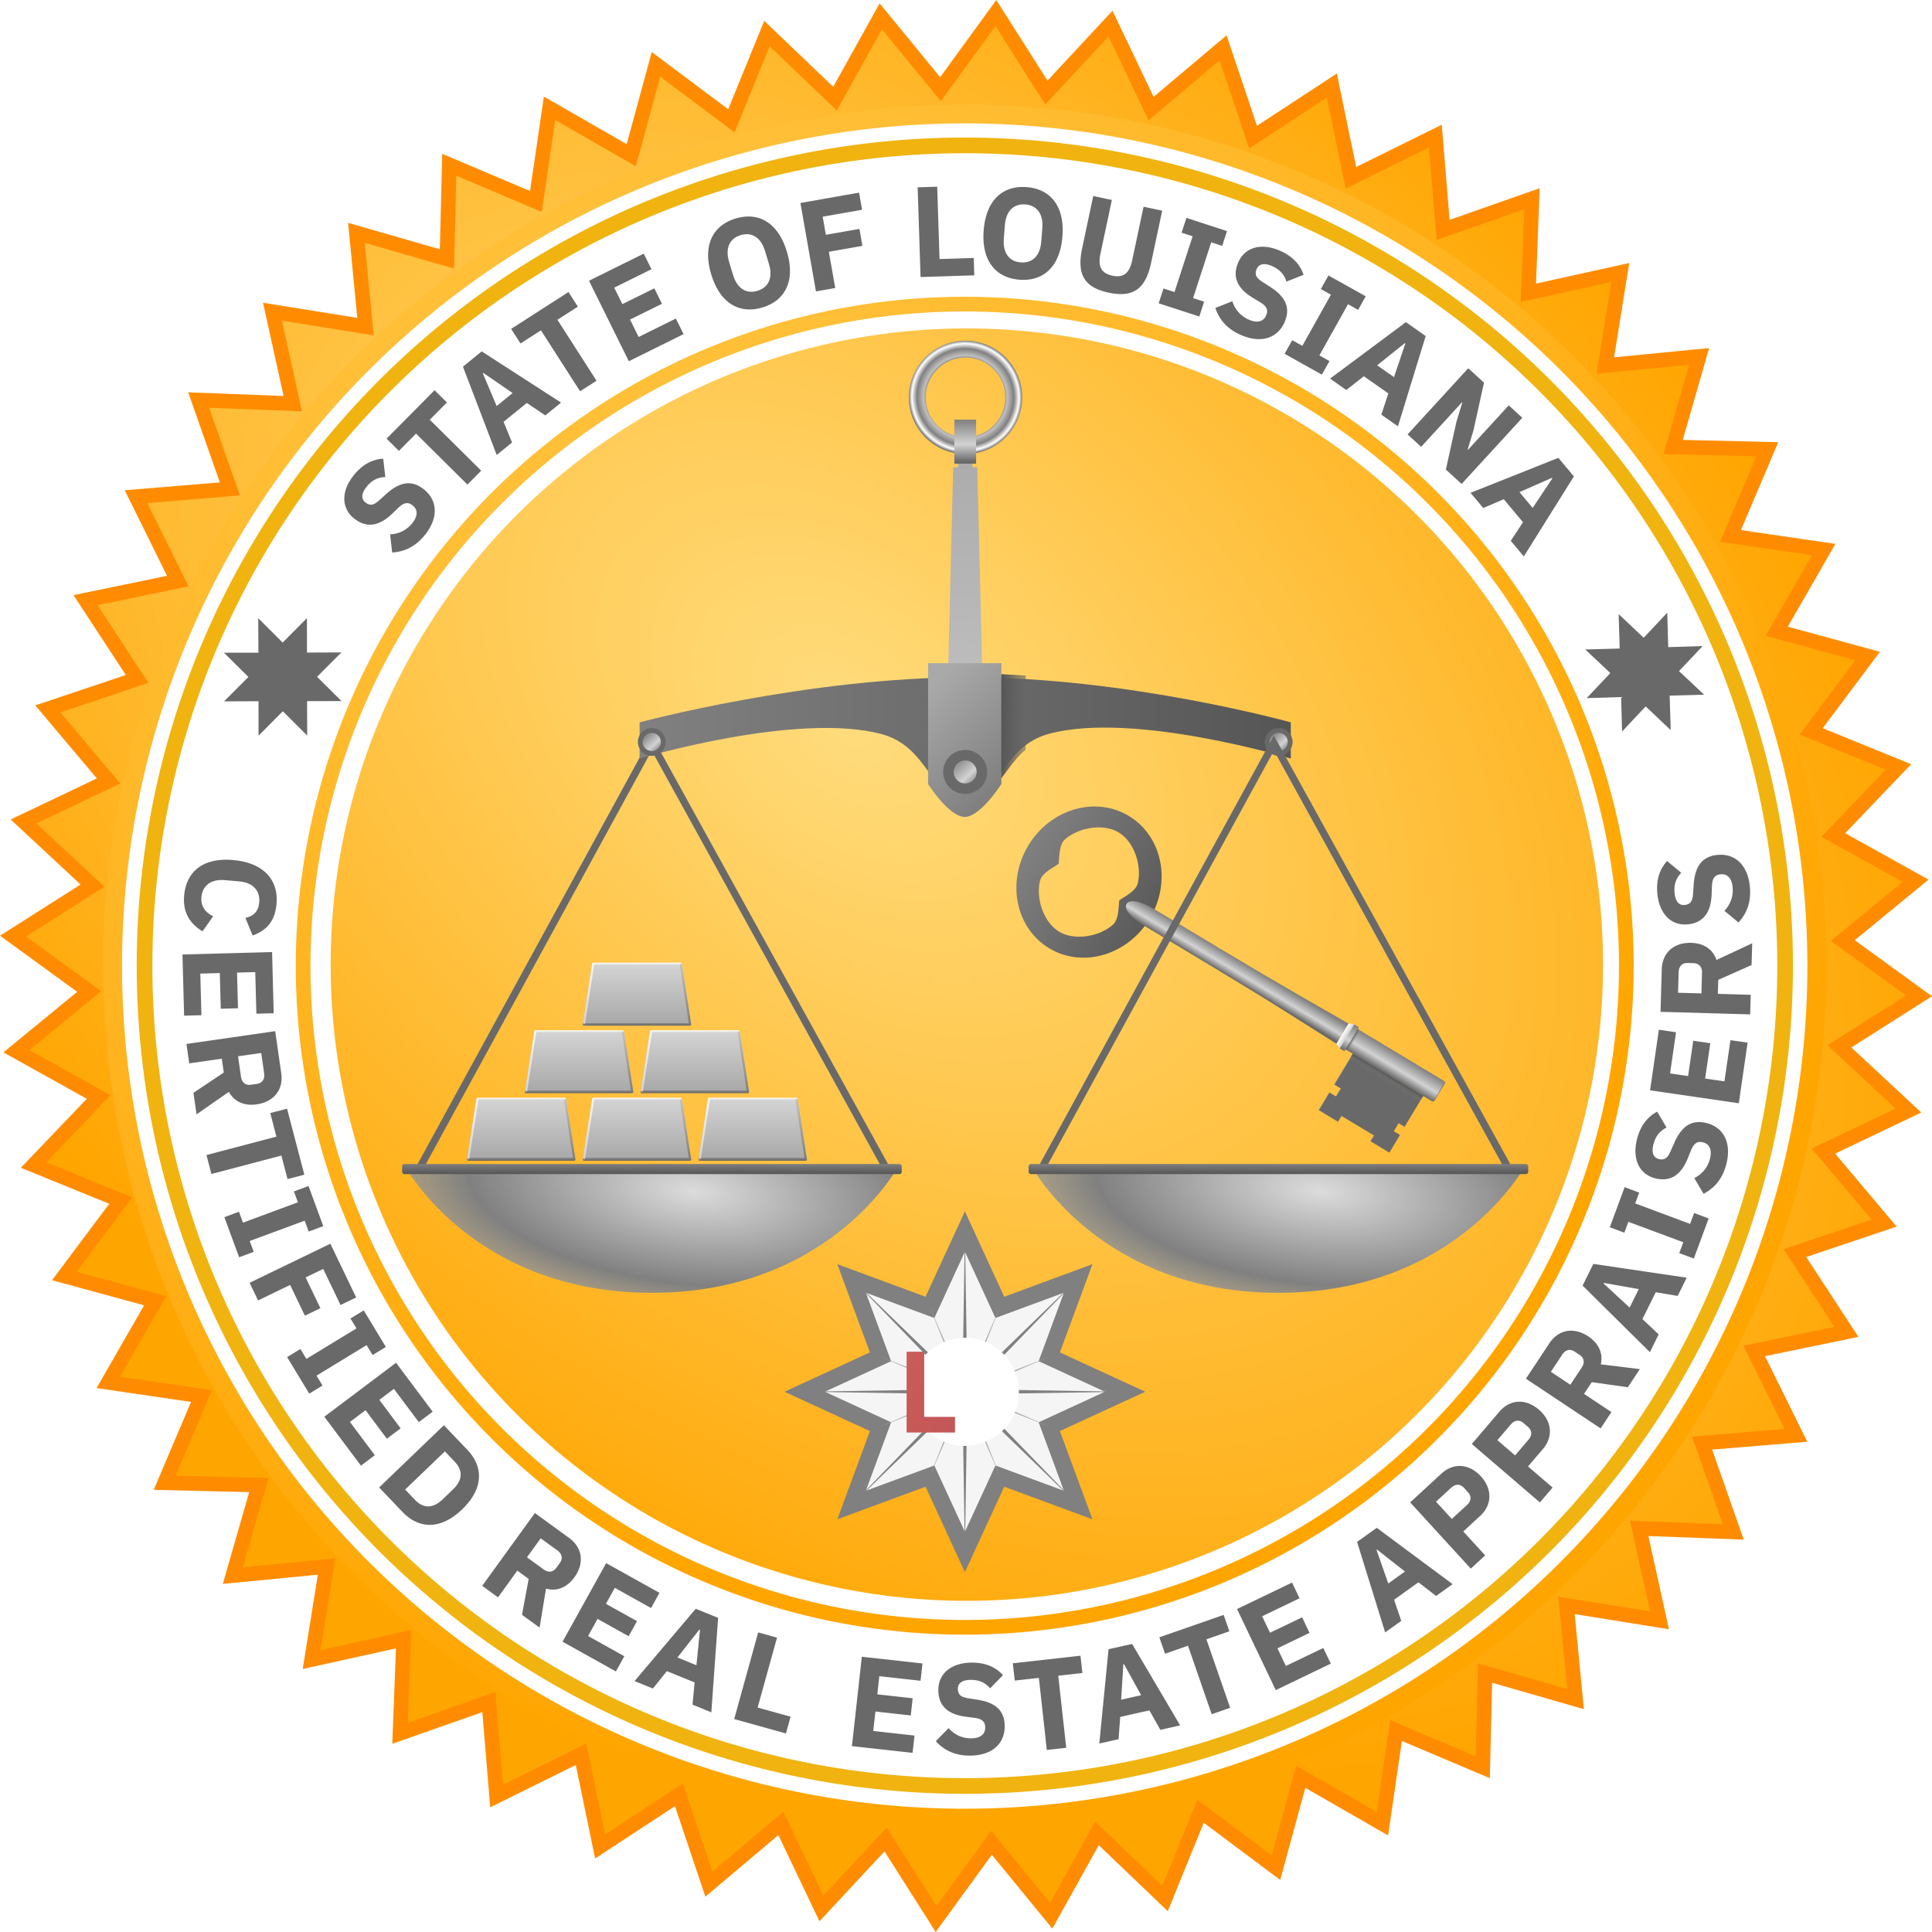 <svg width="801.07" height="801.07" version="1.0" viewBox="0 0 751.01 751.01" xmlns:xlink="http://www.w3.org/1999/xlink" xmlns="http://www.w3.org/2000/svg"><defs><linearGradient id="u"><stop style="stop-color:#cd5c5c;stop-opacity:1" offset="0"/><stop style="stop-color:#bb5252;stop-opacity:1" offset="1"/></linearGradient><linearGradient id="s"><stop style="stop-color:#ffdc7d;stop-opacity:1" offset="0"/><stop style="stop-color:orange;stop-opacity:1" offset="1"/></linearGradient><linearGradient id="t"><stop style="stop-color:#ffd667;stop-opacity:1" offset="0"/><stop style="stop-color:orange;stop-opacity:1" offset="1"/></linearGradient><linearGradient id="r"><stop style="stop-color:#a9a9a9;stop-opacity:1" offset="0"/><stop style="stop-color:#a9a9a9;stop-opacity:0" offset="1"/></linearGradient><linearGradient id="q"><stop style="stop-color:#a9a9a9;stop-opacity:1" offset="0"/><stop style="stop-color:#a9a9a9;stop-opacity:0" offset="1"/></linearGradient><linearGradient id="n"><stop style="stop-color:gray;stop-opacity:1" offset="0"/><stop style="stop-color:#5b5b5b;stop-opacity:1" offset="1"/></linearGradient><linearGradient id="p"><stop style="stop-color:#fff;stop-opacity:1" offset="0"/><stop style="stop-color:silver;stop-opacity:1" offset=".04"/><stop style="stop-color:gray;stop-opacity:1" offset=".96"/><stop style="stop-color:#5b5b5b;stop-opacity:1" offset="1"/></linearGradient><linearGradient id="o"><stop style="stop-color:#696969;stop-opacity:1" offset="0"/><stop style="stop-color:#898989;stop-opacity:1" offset=".04"/><stop style="stop-color:#a9a9a9;stop-opacity:1" offset=".04"/><stop style="stop-color:#d3d3d3;stop-opacity:1" offset=".52"/><stop style="stop-color:#fff;stop-opacity:1" offset="1"/></linearGradient><linearGradient id="i"><stop style="stop-color:#565656;stop-opacity:1" offset="0"/><stop style="stop-color:gray;stop-opacity:1" offset="1"/></linearGradient><linearGradient id="l"><stop style="stop-color:#696969;stop-opacity:0" offset="0"/><stop style="stop-color:#d3d3d3;stop-opacity:1" offset=".04"/><stop style="stop-color:#f5f5f5;stop-opacity:1" offset=".96"/><stop style="stop-color:#fff;stop-opacity:0" offset="1"/></linearGradient><linearGradient id="m"><stop style="stop-color:#696969;stop-opacity:0" offset="0"/><stop style="stop-color:gray;stop-opacity:1" offset=".04"/><stop style="stop-color:silver;stop-opacity:1" offset=".96"/><stop style="stop-color:#fff;stop-opacity:0" offset="1"/></linearGradient><linearGradient id="k"><stop style="stop-color:#696969;stop-opacity:1" offset="0"/><stop style="stop-color:#898989;stop-opacity:1" offset=".04"/><stop style="stop-color:#a9a9a9;stop-opacity:1" offset=".04"/><stop style="stop-color:#d3d3d3;stop-opacity:1" offset=".96"/><stop style="stop-color:#fff;stop-opacity:1" offset="1"/></linearGradient><linearGradient id="j"><stop style="stop-color:#696969;stop-opacity:1" offset="0"/><stop style="stop-color:#696969;stop-opacity:1" offset=".66"/><stop style="stop-color:silver;stop-opacity:1" offset=".73"/><stop style="stop-color:gray;stop-opacity:1" offset=".85"/><stop style="stop-color:#fff;stop-opacity:1" offset=".94"/><stop style="stop-color:#696969;stop-opacity:1" offset="1"/></linearGradient><linearGradient id="h"><stop style="stop-color:#dcdcdc;stop-opacity:1" offset="0"/><stop style="stop-color:gray;stop-opacity:1" offset=".4"/><stop style="stop-color:#f5f5f5;stop-opacity:0" offset="1"/></linearGradient><linearGradient id="g"><stop style="stop-color:gray;stop-opacity:1" offset="0"/><stop style="stop-color:#d3d3d3;stop-opacity:1" offset=".59"/><stop style="stop-color:#696969;stop-opacity:1" offset="1"/></linearGradient><linearGradient id="f"><stop style="stop-color:#696969;stop-opacity:1" offset="0"/><stop style="stop-color:#d3d3d3;stop-opacity:1" offset=".41"/><stop style="stop-color:gray;stop-opacity:1" offset="1"/></linearGradient><linearGradient id="c"><stop style="stop-color:#a9a9a9;stop-opacity:1" offset="0"/><stop style="stop-color:silver;stop-opacity:1" offset="1"/></linearGradient><linearGradient id="e"><stop style="stop-color:#565656;stop-opacity:1" offset="0"/><stop style="stop-color:gray;stop-opacity:0" offset="1"/></linearGradient><linearGradient id="d"><stop style="stop-color:#a9a9a9;stop-opacity:1" offset="0"/><stop style="stop-color:silver;stop-opacity:1" offset="1"/></linearGradient><linearGradient id="b"><stop style="stop-color:gray;stop-opacity:1" offset="0"/><stop style="stop-color:#a9a9a9;stop-opacity:1" offset="1"/></linearGradient><linearGradient id="a"><stop style="stop-color:gray;stop-opacity:1" offset="0"/><stop style="stop-color:#565656;stop-opacity:1" offset="1"/></linearGradient><linearGradient xlink:href="#a" id="V" x1="242.34" y1="296.41" x2="488.91" y2="296.41" gradientUnits="userSpaceOnUse" gradientTransform="translate(0 -20.63)"/><linearGradient xlink:href="#b" id="W" x1="379.69" y1="314.06" x2="350.94" y2="281.09" gradientUnits="userSpaceOnUse" gradientTransform="matrix(1 0 0 1.106 0 -53.42)"/><linearGradient xlink:href="#c" id="B" x1="14.32" y1="51.23" x2="18.07" y2="169.36" gradientUnits="userSpaceOnUse" gradientTransform="matrix(1 0 0 .96 354.12 104.57)"/><linearGradient xlink:href="#e" id="X" x1="379.69" y1="292.03" x2="402.19" y2="292.5" gradientUnits="userSpaceOnUse" gradientTransform="translate(0 -20.63)"/><linearGradient xlink:href="#f" id="C" x1="361.39" y1="168.62" x2="361.4" y2="152.34" gradientUnits="userSpaceOnUse"/><linearGradient xlink:href="#g" id="Y" x1="479.97" y1="295.22" x2="486.21" y2="302.01" gradientUnits="userSpaceOnUse" gradientTransform="translate(4.86 -20.63)"/><linearGradient xlink:href="#g" id="Z" gradientUnits="userSpaceOnUse" x1="479.97" y1="295.22" x2="486.21" y2="302.01" gradientTransform="translate(-238.83 -20.63)"/><linearGradient xlink:href="#g" id="aa" gradientUnits="userSpaceOnUse" gradientTransform="matrix(1.456 0 0 1.456 -337.23 -145.05)" x1="479.97" y1="295.22" x2="486.21" y2="302.01"/><linearGradient xlink:href="#i" id="ac" gradientUnits="userSpaceOnUse" x1="147.73" y1="466.23" x2="147.73" y2="462.94" gradientTransform="matrix(1.005 0 0 1.196 -1.68 -91.47)"/><linearGradient xlink:href="#i" id="aq" gradientUnits="userSpaceOnUse" gradientTransform="matrix(1.005 0 0 1.196 -1.68 -91.47)" x1="147.73" y1="466.23" x2="147.73" y2="462.94"/><linearGradient xlink:href="#k" id="D" x1="262.5" y1="454.69" x2="262.5" y2="430.31" gradientUnits="userSpaceOnUse" gradientTransform="translate(1.32 2.52)"/><linearGradient xlink:href="#l" id="E" x1="261.96" y1="457.19" x2="265.67" y2="432.61" gradientUnits="userSpaceOnUse"/><linearGradient xlink:href="#m" id="F" gradientUnits="userSpaceOnUse" x1="261.96" y1="457.19" x2="265.67" y2="432.61" gradientTransform="matrix(-1 0 0 1 566.07 0)"/><linearGradient xlink:href="#k" id="G" gradientUnits="userSpaceOnUse" gradientTransform="translate(1.32 2.52)" x1="262.5" y1="454.69" x2="262.5" y2="430.31"/><linearGradient xlink:href="#l" id="H" gradientUnits="userSpaceOnUse" x1="261.96" y1="457.19" x2="265.67" y2="432.61"/><linearGradient xlink:href="#m" id="I" gradientUnits="userSpaceOnUse" gradientTransform="matrix(-1 0 0 1 566.07 0)" x1="261.96" y1="457.19" x2="265.67" y2="432.61"/><linearGradient xlink:href="#k" id="J" gradientUnits="userSpaceOnUse" gradientTransform="translate(1.32 2.52)" x1="262.5" y1="454.69" x2="262.5" y2="430.31"/><linearGradient xlink:href="#l" id="K" gradientUnits="userSpaceOnUse" x1="261.96" y1="457.19" x2="265.67" y2="432.61"/><linearGradient xlink:href="#m" id="L" gradientUnits="userSpaceOnUse" gradientTransform="matrix(-1 0 0 1 566.07 0)" x1="261.96" y1="457.19" x2="265.67" y2="432.61"/><linearGradient xlink:href="#k" id="P" gradientUnits="userSpaceOnUse" gradientTransform="translate(1.32 2.52)" x1="262.5" y1="454.69" x2="262.5" y2="430.31"/><linearGradient xlink:href="#l" id="Q" gradientUnits="userSpaceOnUse" x1="261.96" y1="457.19" x2="265.67" y2="432.61"/><linearGradient xlink:href="#m" id="R" gradientUnits="userSpaceOnUse" gradientTransform="matrix(-1 0 0 1 566.07 0)" x1="261.96" y1="457.19" x2="265.67" y2="432.61"/><linearGradient xlink:href="#k" id="M" gradientUnits="userSpaceOnUse" gradientTransform="translate(1.32 2.52)" x1="262.5" y1="454.69" x2="262.5" y2="430.31"/><linearGradient xlink:href="#l" id="N" gradientUnits="userSpaceOnUse" x1="261.96" y1="457.19" x2="265.67" y2="432.61"/><linearGradient xlink:href="#m" id="O" gradientUnits="userSpaceOnUse" gradientTransform="matrix(-1 0 0 1 566.07 0)" x1="261.96" y1="457.19" x2="265.67" y2="432.61"/><linearGradient xlink:href="#k" id="S" gradientUnits="userSpaceOnUse" gradientTransform="translate(1.32 2.52)" x1="262.5" y1="454.69" x2="262.5" y2="430.31"/><linearGradient xlink:href="#l" id="T" gradientUnits="userSpaceOnUse" x1="261.96" y1="457.19" x2="265.67" y2="432.61"/><linearGradient xlink:href="#m" id="U" gradientUnits="userSpaceOnUse" gradientTransform="matrix(-1 0 0 1 566.07 0)" x1="261.96" y1="457.19" x2="265.67" y2="432.61"/><linearGradient xlink:href="#f" id="ae" x1="417.29" y1="413.41" x2="417.29" y2="407.77" gradientUnits="userSpaceOnUse"/><linearGradient xlink:href="#n" id="ad" x1="406.02" y1="438" x2="450.02" y2="438" gradientUnits="userSpaceOnUse"/><linearGradient xlink:href="#o" id="af" x1="490.66" y1="410.63" x2="487.5" y2="410.63" gradientUnits="userSpaceOnUse"/><linearGradient xlink:href="#f" id="ah" x1="490.55" y1="414.69" x2="490.55" y2="406.56" gradientUnits="userSpaceOnUse"/><linearGradient xlink:href="#f" id="ag" x1="495.26" y1="414.05" x2="495.26" y2="407.18" gradientUnits="userSpaceOnUse"/><linearGradient xlink:href="#e" id="ai" x1="490.65" y1="410.62" x2="491.26" y2="410.62" gradientUnits="userSpaceOnUse" gradientTransform="matrix(1.654 0 0 1 -320.99 0)"/><linearGradient xlink:href="#e" id="aj" x1="519.44" y1="410.63" x2="519.72" y2="410.63" gradientUnits="userSpaceOnUse" gradientTransform="translate(-1039.9)"/><linearGradient xlink:href="#e" id="ao" x1="495.26" y1="414.05" x2="495.26" y2="416.06" gradientUnits="userSpaceOnUse"/><linearGradient xlink:href="#q" id="al" x1="510.02" y1="431.29" x2="510.23" y2="431.29" gradientUnits="userSpaceOnUse" gradientTransform="translate(.56)"/><linearGradient xlink:href="#r" id="ak" x1="492.66" y1="430.25" x2="492.83" y2="430.25" gradientUnits="userSpaceOnUse" gradientTransform="translate(.35)"/><linearGradient xlink:href="#r" id="am" gradientUnits="userSpaceOnUse" gradientTransform="translate(2.6 -2.7)" x1="492.66" y1="430.25" x2="492.83" y2="430.25"/><linearGradient xlink:href="#r" id="an" gradientUnits="userSpaceOnUse" gradientTransform="translate(.4 -8.72)" x1="492.66" y1="430.25" x2="492.83" y2="430.25"/><linearGradient xlink:href="#u" id="ar" x1="-22.58" y1="404.98" x2="44.66" y2="444.9" gradientUnits="userSpaceOnUse"/><radialGradient xlink:href="#h" id="ab" cx="-104.45" cy="366.7" fx="-104.45" fy="366.7" r="95.16" gradientTransform="matrix(2.295 .252 -.104 .947 537.8 151.96)" gradientUnits="userSpaceOnUse"/><radialGradient xlink:href="#h" id="ap" gradientUnits="userSpaceOnUse" gradientTransform="matrix(2.295 .252 -.104 .947 537.8 151.96)" cx="-104.45" cy="366.7" fx="-104.45" fy="366.7" r="95.16"/><radialGradient xlink:href="#j" id="A" cx="365.76" cy="143.5" fx="365.76" fy="143.5" r="22.03" gradientUnits="userSpaceOnUse" gradientTransform="matrix(.621 -.784 .792 .627 24.94 340.33)"/><radialGradient xlink:href="#s" id="v" cx="-33.98" cy="170.16" fx="-33.98" fy="170.16" r="370.92" gradientUnits="userSpaceOnUse" gradientTransform="matrix(1.034 .868 -.581 .692 99.44 79.59)"/><radialGradient xlink:href="#t" id="w" cx="-86.66" cy="288.88" fx="-86.66" fy="288.88" r="175.79" gradientUnits="userSpaceOnUse"/><radialGradient xlink:href="#t" id="x" gradientUnits="userSpaceOnUse" cx="-86.66" cy="288.88" fx="-86.66" fy="288.88" r="175.79"/><radialGradient xlink:href="#t" id="y" gradientUnits="userSpaceOnUse" cx="-86.66" cy="288.88" fx="-86.66" fy="288.88" r="175.79"/><radialGradient xlink:href="#t" id="z" gradientUnits="userSpaceOnUse" cx="-86.66" cy="288.88" fx="-86.66" fy="288.88" r="175.79"/></defs><g transform="translate(363.68 111.45)"><path style="opacity:1;fill:url(#v);fill-opacity:1;stroke:#ff8c00;stroke-width:5.695;stroke-linecap:butt;stroke-linejoin:miter;stroke-miterlimit:4;stroke-dasharray:none;stroke-dashoffset:0;stroke-opacity:1" d="m-285.36 431.22-36.23-5.3 18.24-31.74-35.32-9.63 21.94-29.3-33.9-13.82 25.3-26.45-31.99-17.8 28.31-23.22-29.61-21.52 30.9-19.63-26.8-24.94 33.04-15.76-23.6-27.99 34.7-11.66-20.05-30.63 35.86-7.4-16.22-32.81 36.48-3.02-12.14-34.54 36.58 1.4-7.89-35.75 36.15 5.8-3.52-36.44 35.18 10.12.9-36.6 33.7 14.28 5.3-36.22 31.75 18.24 9.62-35.32 29.31 21.93 13.82-33.9 26.45 25.3 17.8-31.99L1.91-76.78l21.53-29.6 19.63 30.9L68-102.28l15.77 33.04 27.98-23.6 11.67 34.7 30.62-20.06 7.4 35.86 32.82-16.22 3.02 36.49 34.54-12.14-1.4 36.58 35.74-7.9-5.8 36.16 36.44-3.53L286.7 62.3l36.6.89L309 96.88l36.22 5.3-18.24 31.75 35.32 9.63-21.93 29.3 33.9 13.82-25.3 26.45 31.98 17.8-28.3 23.22 29.6 21.52-30.9 19.63 26.8 24.94L345.12 336l23.6 27.99-34.7 11.66 20.05 30.63-35.85 7.4 16.21 32.81-36.48 3.02 12.14 34.54-36.58-1.4 7.89 35.75-36.15-5.8 3.53 36.44-35.19-10.12-.9 36.6-33.7-14.28-5.3 36.22-31.74-18.24-9.63 35.32-29.31-21.93-13.81 33.9-26.46-25.3-17.8 31.99-23.2-28.31L.2 634.49l-19.63-30.9-24.94 26.8-15.76-33.04-27.99 23.6-11.66-34.7-30.63 20.06-7.4-35.86-32.82 16.22-3.02-36.49-34.53 12.14 1.4-36.58-35.75 7.9 5.8-36.16-36.44 3.53 10.11-35.19-36.6-.89z"/><circle style="opacity:1;fill:none;fill-opacity:1;stroke:#fff;stroke-width:84.058;stroke-linecap:round;stroke-linejoin:miter;stroke-miterlimit:4;stroke-dasharray:none;stroke-dashoffset:0;stroke-opacity:1" cx="-101.8" cy="243.37" transform="rotate(-25.34)" r="289.33"/><g transform="matrix(1.905 0 0 1.905 131.08 -380.08)" style="stroke:url(#w)"><path transform="matrix(1.288 0 0 1.288 13.5 -96.38)" style="color:#000;display:inline;overflow:visible;visibility:visible;opacity:1;fill:none;fill-opacity:1;fill-rule:nonzero;stroke:url(#x);stroke-width:3;stroke-linecap:round;stroke-linejoin:round;stroke-miterlimit:4;stroke-dasharray:none;stroke-dashoffset:0;stroke-opacity:1;marker:none;marker-start:none;marker-mid:none;marker-end:none;enable-background:accumulate" d="M75.71 337.36a135 135 0 0 1-135 135 135 135 0 0 1-135-135 135 135 0 0 1 135-135 135 135 0 0 1 135 135z"/><path transform="translate(-3.57 .71)" style="color:#000;display:inline;overflow:visible;visibility:visible;opacity:1;fill:none;fill-opacity:1;fill-rule:nonzero;stroke:url(#z);stroke-width:3;stroke-linecap:round;stroke-linejoin:round;stroke-miterlimit:4;stroke-dasharray:none;stroke-dashoffset:0;stroke-opacity:1;marker:none;marker-start:none;marker-mid:none;marker-end:none;enable-background:accumulate" d="M75.71 337.36a135 135 0 0 1-135 135 135 135 0 0 1-135-135 135 135 0 0 1 135-135 135 135 0 0 1 135 135z"/></g><path style="color:#000;display:inline;overflow:visible;visibility:visible;opacity:1;fill:none;fill-opacity:1;fill-rule:nonzero;stroke:#f0b310;stroke-width:6.089;stroke-linecap:round;stroke-linejoin:round;stroke-miterlimit:4;stroke-dasharray:none;stroke-dashoffset:0;stroke-opacity:1;marker:none;marker-start:none;marker-mid:none;marker-end:none;enable-background:accumulate" d="M330.23 263.93A318.86 318.86 0 0 1 11.37 582.8a318.86 318.86 0 0 1-318.86-318.87A318.86 318.86 0 0 1 11.37-54.93a318.86 318.86 0 0 1 318.86 318.86Z"/><ellipse style="opacity:1;fill:none;fill-opacity:1;stroke:none;stroke-width:.982;stroke-linecap:round;stroke-linejoin:miter;stroke-miterlimit:4;stroke-dasharray:none;stroke-dashoffset:0;stroke-opacity:1" cx="-153.58" cy="-214.52" transform="matrix(-.838 -.545 .549 -.836 0 0)" rx="268.99" ry="268.33"/><ellipse style="opacity:1;fill:none;fill-opacity:.667;stroke:none;stroke-width:.973;stroke-linecap:round;stroke-linejoin:miter;stroke-miterlimit:4;stroke-dasharray:none;stroke-dashoffset:0;stroke-opacity:1" cx="-4.72" cy="261.91" rx="305.26" ry="308.17" transform="matrix(-1 .024 .025 1 0 0)"/><g aria-label="STATE OF LOUISIANA" style="font-size:50px;line-height:0%;letter-spacing:0;word-spacing:0;stroke-width:1px"><path d="M-205.4 104.29c5.17-7 4.35-13.7-1.04-17.69-4.82-3.56-9.45-2.7-14.62 2.37l-2.5 2.45c-2.08 2.06-3.55 2.53-5.48 1.1-1.69-1.24-1.75-3.34.27-6.07 2.14-2.9 4.56-3.9 7.11-4.07l-1.1-7.1c-4.22.42-8.01 2.6-11.13 6.82-4.88 6.6-4.3 13.12.73 16.84 4.7 3.47 9.6 2.92 14.73-2.42l2.41-2.51c2.3-2.35 3.9-2.16 5.42-1.03 2.05 1.52 2.31 3.95.11 6.92a11.37 11.37 0 0 1-8.42 4.66l1.09 7.02c4.44-.45 8.8-2.39 12.42-7.3zM-198.9 52.45l-4.99-4.56-17.88 19.56 4.98 4.55 6.38-6.97 20.77 19 5.13-5.61-20.78-19zM-154.57 50.72l-31.61-18.65-7.05 6.23 14.49 33.77 5.77-5.1-3.62-7.88 8.73-7.7 7.37 4.56zm-18.95-2.95-6 5.3-5.88-12.48.19-.17zM-149.53 13.2l-3.87-5.53-21.7 15.2 3.86 5.52 7.74-5.42 16.15 23.06 6.22-4.35-16.14-23.07zM-108.04 22.22l-3.24-5.93-14.17 7.74-3.62-6.63 12.16-6.63-3.21-5.88-12.16 6.63-3.43-6.27 14.18-7.74-3.24-5.93-20.84 11.38 16.72 30.64zM-77.8 10.62c8.73-3.03 12.46-10.89 8.58-22.08-3.88-11.2-11.68-15.06-20.42-12.03-8.74 3.03-12.47 10.89-8.59 22.08 3.89 11.2 11.68 15.06 20.42 12.03zm-2.22-6.38c-4.3 1.5-7.93-.58-9.75-5.83l-1.7-4.91c-1.82-5.24-.25-9.12 4.04-10.61 4.3-1.5 7.93.58 9.75 5.83l1.7 4.91c1.82 5.24.26 9.12-4.04 10.61zM-49.86 1.94l-3.05-13.97 12.95-2.82-1.42-6.54-12.95 2.81-1.52-6.98 15.2-3.31-1.44-6.6-22.62 4.93 7.42 34.1zM3.95-5.15l-.48-6.74-13.27.96L-11.83-39l-7.58.55 2.52 34.8zM21.54-4.16c9.25.36 15.58-5.6 16.04-17.44.46-11.84-5.4-18.27-14.64-18.63-9.24-.36-15.58 5.6-16.04 17.44-.46 11.84 5.4 18.27 14.64 18.63Zm.26-6.74c-4.54-.18-7.17-3.43-6.95-8.98l.2-5.2c.21-5.54 3.08-8.58 7.63-8.4 4.55.17 7.17 3.43 6.96 8.97l-.2 5.2c-.22 5.54-3.09 8.58-7.64 8.4zM48.92-37.82l-3.47 20.3c-1.73 10.16 1.14 15.32 11 17 9.86 1.68 14.28-2.23 16.01-12.38l3.47-20.3-7.3-1.25-3.6 21.1c-.82 4.82-3 6.94-7.44 6.18-4.44-.76-5.8-3.48-4.98-8.3l3.6-21.1zM92 7.32l1.63-5.83L89.3.27l6.16-21.95 4.33 1.22 1.64-5.82-15.98-4.5-1.64 5.83 4.34 1.22-6.17 21.95L77.65-3 76 2.83zM108.39 13.84c8.1 3.17 14.36.62 16.8-5.62 2.18-5.6.13-9.83-6.12-13.5l-3.01-1.77c-2.54-1.47-3.38-2.76-2.5-5 .76-1.95 2.77-2.57 5.94-1.33 3.35 1.31 4.96 3.39 5.78 5.8l6.56-2.91c-1.5-3.97-4.6-7.06-9.49-8.97-7.63-2.98-13.78-.7-16.05 5.11-2.13 5.45-.32 10.02 6.18 13.58l3.05 1.68c2.87 1.6 3.1 3.2 2.41 4.96-.93 2.38-3.2 3.26-6.65 1.91a11.37 11.37 0 0 1-6.7-6.9l-6.5 2.88c1.6 4.17 4.62 7.87 10.3 10.08zM140.5 28l2.75-5.4-4.01-2.03L149.56.24l4.02 2.04 2.74-5.4-14.8-7.51-2.74 5.39 4 2.04-10.32 20.32-4.01-2.03-2.74 5.39zM170.86 46.88l9.37-35.49-7.9-5.09-28.57 23.1 6.47 4.18 6.6-5.62 9.79 6.3-2.4 8.34zm-2.3-19.04-6.73-4.33 10.42-9.05.2.13zM190.15 62.92l6.34 5.36 22.54-26.65-5.46-4.62-15.18 17.95-.11-.1 1.96-7.5 3.36-18.77-6.34-5.36-22.53 26.65 5.46 4.61 15.17-17.94.12.1-1.96 7.5zM221.78 95.46l18.2-31.87-6.31-6.96-33.57 14.95 5.18 5.7 7.82-3.73 7.83 8.63-4.46 7.43zm2.68-18.99-5.37-5.92 12.4-6.06.16.19z" style="font-weight:700;font-family:'IBM Plex Sans';-inkscape-font-specification:'IBM Plex Sans Bold';fill:#696969" transform="rotate(2.3 -8.7 271.52)"/></g><g aria-label="CERTIFIED REAL ESTATE APPRAISERS" style="font-style:normal;font-weight:400;font-size:50px;line-height:0%;font-family:sans-serif;letter-spacing:4.378px;word-spacing:0;fill:#000;fill-opacity:1;stroke:none;stroke-width:1px;stroke-linecap:butt;stroke-linejoin:miter;stroke-opacity:1"><path d="M-293.43 287c.5 6.39 3.85 10.29 9.34 12.47l3.11-6.45c-2.92-.83-5.43-2.8-5.72-6.53-.34-4.44 2.42-7.61 7.9-8.04l5.59-.43c5.48-.42 8.7 2.3 9.04 6.73.3 3.74-1.51 5.73-4.33 6.85l3.9 6.27c5.38-2.97 7.66-7.26 7.16-13.64-.72-9.37-7.66-14.9-19.43-14-11.76.91-17.28 7.4-16.56 16.78zM-285.8 332.94l6.62-1.28-3.08-15.86 7.46-1.45 2.64 13.6 6.58-1.28-2.64-13.6 6.97-1.34 3.08 15.85 6.62-1.29-4.52-23.31-34.26 6.65zM-268.59 347l1.65 5.18-10.35 9.7 2.56 8.05 10.98-10.68c2.81 3.57 7.02 4.43 11.5 3.01 6.34-2.01 9.39-7.28 7.44-13.43l-5.02-15.77-33.26 10.56 2.3 7.25zm6.1-1.95 8.68-2.75 2.42 7.62c.68 2.15-.04 3.84-2.19 4.53l-2.1.66c-2.14.68-3.7-.29-4.39-2.43zM-235.66 388.92l6.16-2.76-10.84-24.18-6.16 2.76 3.86 8.63-25.68 11.51 3.1 6.94 25.7-11.52zM-249.27 421.93l5.26-3-2.23-3.9 19.81-11.29 2.23 3.91 5.26-3-8.22-14.42-5.26 3 2.23 3.9-19.81 11.3-2.23-3.92-5.26 3zM-239.24 437.25l11.32-7.98 7.63 10.83 5.48-3.86-7.64-10.83 6.21-4.38 8.96 12.71 5.52-3.89-13.34-18.92-28.52 20.11zM-213.65 469.67l4.58-3.94-2.93-3.41 17.28-14.87 2.94 3.4 4.58-3.94-10.82-12.58-4.59 3.94 2.94 3.42-17.29 14.86-2.93-3.4-4.59 3.94zM-189.2 493.95l4.66-4.88-11.68-11.15 5.25-5.5 10.01 9.57 4.63-4.85-10.01-9.56 4.9-5.14 11.68 11.15 4.66-4.88-17.18-16.4-24.1 25.24zM-180.83 501.13l10.52 7.88c7.41 5.54 15.8 4.51 22.75-4.78 6.95-9.28 5.57-17.62-1.84-23.16l-10.52-7.88zm10.12-.85 12.83-17.14 4.44 3.33c3.6 2.7 4.38 6.34 1.05 10.78l-3.23 4.32c-3.33 4.45-7.04 4.73-10.64 2.03zM-122.46 524.17l4.88 2.44-.26 14.18 7.56 3.77-.01-15.32c4.52.47 8.07-1.95 10.17-6.15 2.97-5.95 1.31-11.8-4.46-14.69l-14.8-7.4-15.6 31.23 6.8 3.4zm2.86-5.72 4.07-8.14 7.15 3.57c2.02 1 2.73 2.7 1.73 4.72l-.98 1.97c-1 2-2.8 2.46-4.81 1.45zM-78.18 556.48l2.27-6.36-15.21-5.42 2.55-7.16 13.04 4.65 2.26-6.3-13.05-4.66 2.39-6.69 15.21 5.43 2.27-6.36-22.37-7.98-11.73 32.87zM-38.92 566.05l-3.42-36.6-9.17-2.05-18.88 31.58 7.51 1.68 4.26-7.55 11.37 2.56.62 8.64zm-8.72-17.08-7.8-1.75 6.65-12.09.25.06zM-8.92 569.38l.71-6.71-13.23-1.4 2.98-28-7.56-.8-3.69 34.7zM40.94 568.74l-.36-6.74-16.13.87-.41-7.59 13.83-.75-.37-6.69-13.83.75-.38-7.08 16.12-.88-.36-6.74-23.72 1.29 1.9 34.85zM63.13 566.15c8.57-1.45 12.63-6.85 11.5-13.46-1-5.92-4.93-8.5-12.17-8.43l-3.5.03c-2.93.04-4.31-.64-4.71-3-.35-2.07 1.06-3.63 4.4-4.2 3.56-.6 6 .35 7.95 2l4.13-5.87c-3.34-2.63-7.57-3.69-12.75-2.81-8.08 1.37-12.19 6.48-11.14 12.64.98 5.77 4.88 8.76 12.29 8.47l3.47-.14c3.28-.1 4.3 1.15 4.62 3.02.43 2.52-1.07 4.44-4.72 5.06-3.35.57-6.53-.26-9.3-2.48l-4.08 5.82c3.5 2.75 8 4.37 14 3.35zM101.07 527.35l-1.84-6.5-25.5 7.21 1.84 6.5 9.1-2.57 7.64 27.09 7.32-2.07-7.66-27.09zM141.95 541.17l-23.64-28.13-8.71 3.53 2.46 36.7 7.13-2.88-.8-8.63 10.8-4.38 5.44 6.76zm-16.9-9.07-7.4 3-1.41-13.72.23-.1zM154.85 502.01l-3.23-5.92-23.27 12.68 3.23 5.93 8.3-4.53 13.48 24.72 6.67-3.64-13.48-24.71zM195.87 507.93l-3.88-5.52-13.22 9.27-4.37-6.22 11.34-7.95-3.84-5.49-11.34 7.95-4.08-5.8 13.22-9.28-3.87-5.53L156.38 493l20.04 28.57zM237.58 469.72 204.86 453l-6.66 6.64 16.55 32.86 5.45-5.44-4.1-7.64 8.25-8.23 7.64 4.11zm-19.1-1.79-5.65 5.65-6.64-12.1.18-.17zM248.25 456.64l-9.93-7.76 5.48-7.02c4-5.12 2.95-11.15-2.25-15.21-5.2-4.07-11.31-3.64-15.32 1.48l-10.16 13 27.5 21.5zm-22.3-17.43 4.93-6.3c1.39-1.78 3.2-2.14 4.97-.76l1.73 1.36c1.77 1.38 1.86 3.23.47 5l-4.93 6.3zM269.82 426.36l-10.78-6.5 4.6-7.63c3.35-5.56 1.57-11.42-4.08-14.83s-11.66-2.25-15.02 3.32l-8.52 14.12 29.88 18.03zm-24.23-14.61 4.14-6.85c1.16-1.93 2.9-2.51 4.83-1.35l1.89 1.14c1.92 1.16 2.23 2.98 1.07 4.9l-4.14 6.86zM275.92 388.5l2.23-4.98 14.17-.34 3.45-7.72-15.3.66c.27-4.53-2.3-7.98-6.58-9.9-6.07-2.71-11.85-.8-14.49 5.08l-6.76 15.1 31.86 14.26 3.1-6.94zm-5.84-2.62-8.3-3.72 3.26-7.3c.92-2.05 2.58-2.84 4.64-1.92l2 .9c2.06.91 2.58 2.68 1.67 4.74zM307.95 337.48l-36.74.67-2.74 8.99 30.08 21.19 2.24-7.37-7.21-4.81 3.4-11.14 8.66.02zm-17.68 7.42-2.34 7.65-11.55-7.55.08-.24zM312.6 313.39l-5.93-1.15-.86 4.42-22.38-4.33.85-4.41-5.94-1.15-3.15 16.3 5.94 1.15.85-4.42 22.39 4.32-.85 4.42 5.94 1.15zM315.91 291.6c.8-8.66-3.38-13.97-10.06-14.58-5.97-.55-9.47 2.6-11.27 9.6l-.87 3.4c-.71 2.84-1.72 4-4.11 3.78-2.1-.2-3.24-1.95-2.92-5.34.33-3.58 1.88-5.7 3.97-7.17l-4.62-5.5c-3.4 2.56-5.5 6.38-5.98 11.61-.76 8.17 3.13 13.44 9.35 14.02 5.83.53 9.72-2.48 11.34-9.7l.76-3.4c.75-3.2 2.21-3.87 4.1-3.7 2.55.24 4.02 2.18 3.69 5.87a11.37 11.37 0 0 1-4.79 8.35l4.57 5.44c3.56-2.69 6.28-6.6 6.84-12.68zM316.35 243.6l-6.75.15.32 16.14-7.6.16-.27-13.85-6.7.14.28 13.84-7.1.15-.33-16.15-6.75.14.48 23.74 34.9-.7zM301.81 226.82l-.73-5.4 11.85-7.78-1.15-8.37-12.64 8.65c-2.16-4-6.16-5.57-10.82-4.93-6.59.9-10.49 5.57-9.62 11.96l2.25 16.4 34.58-4.73-1.03-7.53zm-6.34.87-9.01 1.24-1.09-7.93c-.3-2.23.7-3.78 2.93-4.08l2.18-.3c2.22-.3 3.6.92 3.9 3.15zM307.32 183.92c-2.2-8.42-7.93-11.99-14.41-10.3-5.8 1.51-8.04 5.66-7.35 12.87l.34 3.47c.3 2.92-.26 4.36-2.58 4.96-2.04.53-3.71-.74-4.57-4.03-.9-3.48-.16-6 1.3-8.09l-6.2-3.6c-2.33 3.55-3.02 7.87-1.7 12.95 2.07 7.93 7.52 11.58 13.56 10 5.67-1.47 8.3-5.62 7.37-12.97l-.43-3.45c-.38-3.26.77-4.39 2.6-4.87 2.48-.64 4.53.69 5.46 4.27.86 3.29.3 6.53-1.67 9.47l6.15 3.57c2.44-3.74 3.67-8.34 2.13-14.25z" style="font-style:normal;font-variant:normal;font-weight:700;font-stretch:normal;font-size:50px;font-family:'IBM Plex Sans';-inkscape-font-specification:'IBM Plex Sans Bold';fill:#696969;fill-opacity:1" transform="matrix(.985 .164 -.164 .988 44 1.29)"/></g><path style="fill:#696969;fill-opacity:1;stroke:none;stroke-width:2.812;stroke-linejoin:round;stroke-miterlimit:4;stroke-dasharray:none;stroke-opacity:1;paint-order:markers stroke fill" d="m-235.03 161.65-12.37-5.14-5.1 12.38-5.11-12.38-12.37 5.14 5.15-12.37-12.39-5.1 12.39-5.11-5.15-12.37 12.37 5.15 5.1-12.39 5.11 12.39 12.37-5.15-5.14 12.37 12.38 5.1-12.38 5.11z" transform="rotate(-22.63 -234.4 151.1)"/><path style="fill:#696969;fill-opacity:1;stroke:none;stroke-width:2.812;stroke-linejoin:round;stroke-miterlimit:4;stroke-dasharray:none;stroke-opacity:1;paint-order:markers stroke fill" d="m291.85 161.65-12.37-5.14-5.1 12.38-5.11-12.38-12.37 5.14 5.14-12.37-12.38-5.1 12.38-5.11-5.14-12.37 12.37 5.15 5.1-12.39 5.11 12.39 12.37-5.15-5.15 12.37 12.39 5.1-12.39 5.11z" transform="rotate(20.83 259.7 150.44)"/></g><g transform="translate(9.57 10.8)"><circle style="fill:none;stroke:url(#A);stroke-width:6.562;stroke-linejoin:round;stroke-miterlimit:4;stroke-dasharray:none;paint-order:markers stroke fill" cx="365.74" cy="143.67" r="18.75"/><path style="fill:url(#B);fill-opacity:1;stroke:url(#linearGradient2215);stroke-width:2.821;stroke-linejoin:round;stroke-miterlimit:4;stroke-dasharray:none;paint-order:markers stroke fill" d="M362.81 170.85v-17.1h5.63v17.1h1.87l1.88 76.29h-13.13l1.88-76.29z"/><path style="fill:url(#C);fill-opacity:1;stroke:none;stroke-width:3.034;stroke-linejoin:round;stroke-miterlimit:4;stroke-dasharray:none;paint-order:markers stroke fill" d="M361.4 152.34h8.45v17.1h-8.45z"/><path style="fill:url(#D);fill-opacity:1;stroke:none;stroke-width:2.812;stroke-linejoin:round;stroke-miterlimit:4;stroke-dasharray:none;stroke-opacity:0;paint-order:markers stroke fill" d="M266.11 432.8h33.85c.27 0 .45.2.49.46l3.64 23.56c.04.25-.21.46-.48.46h-41.17c-.27 0-.53-.21-.49-.46l3.68-23.56c.04-.25.21-.46.48-.46z" transform="translate(0 -16.88)"/><path style="fill:url(#E);fill-opacity:1;fill-rule:evenodd;stroke:none;stroke-width:.938px;stroke-linecap:butt;stroke-linejoin:miter;stroke-opacity:1" d="m265.65 433.12-3.7 23.7c-.01.5-.13.29.82.29l3.74-24.26c-1 0-.8-.08-.86.27z" transform="translate(0 -16.88)"/><path style="fill:url(#F);fill-opacity:1;fill-rule:evenodd;stroke:none;stroke-width:.938px;stroke-linecap:butt;stroke-linejoin:miter;stroke-opacity:1" d="m300.42 433.12 3.7 23.7c0 .5.12.29-.82.29l-3.74-24.26c1 0 .8-.08.86.27z" transform="translate(0 -16.88)"/><path style="fill:url(#G);fill-opacity:1;stroke:none;stroke-width:2.812;stroke-linejoin:round;stroke-miterlimit:4;stroke-dasharray:none;stroke-opacity:0;paint-order:markers stroke fill" d="M266.11 432.8h33.85c.27 0 .45.2.49.46l3.64 23.56c.04.25-.21.46-.48.46h-41.17c-.27 0-.53-.21-.49-.46l3.68-23.56c.04-.25.21-.46.48-.46z" transform="translate(-45 -16.88)"/><path style="fill:url(#H);fill-opacity:1;fill-rule:evenodd;stroke:none;stroke-width:.938px;stroke-linecap:butt;stroke-linejoin:miter;stroke-opacity:1" d="m265.65 433.12-3.7 23.7c-.01.5-.13.29.82.29l3.74-24.26c-1 0-.8-.08-.86.27z" transform="translate(-45 -16.88)"/><path style="fill:url(#I);fill-opacity:1;fill-rule:evenodd;stroke:none;stroke-width:.938px;stroke-linecap:butt;stroke-linejoin:miter;stroke-opacity:1" d="m300.42 433.12 3.7 23.7c0 .5.12.29-.82.29l-3.74-24.26c1 0 .8-.08.86.27z" transform="translate(-45 -16.88)"/><path style="fill:url(#J);fill-opacity:1;stroke:none;stroke-width:2.812;stroke-linejoin:round;stroke-miterlimit:4;stroke-dasharray:none;stroke-opacity:0;paint-order:markers stroke fill" d="M266.11 432.8h33.85c.27 0 .45.2.49.46l3.64 23.56c.04.25-.21.46-.48.46h-41.17c-.27 0-.53-.21-.49-.46l3.68-23.56c.04-.25.21-.46.48-.46z" transform="translate(-90 -16.88)"/><path style="fill:url(#K);fill-opacity:1;fill-rule:evenodd;stroke:none;stroke-width:.938px;stroke-linecap:butt;stroke-linejoin:miter;stroke-opacity:1" d="m265.65 433.12-3.7 23.7c-.01.5-.13.29.82.29l3.74-24.26c-1 0-.8-.08-.86.27z" transform="translate(-90 -16.88)"/><path style="fill:url(#L);fill-opacity:1;fill-rule:evenodd;stroke:none;stroke-width:.938px;stroke-linecap:butt;stroke-linejoin:miter;stroke-opacity:1" d="m300.42 433.12 3.7 23.7c0 .5.12.29-.82.29l-3.74-24.26c1 0 .8-.08.86.27z" transform="translate(-90 -16.88)"/><path style="fill:url(#M);fill-opacity:1;stroke:none;stroke-width:2.812;stroke-linejoin:round;stroke-miterlimit:4;stroke-dasharray:none;stroke-opacity:0;paint-order:markers stroke fill" d="M266.11 432.8h33.85c.27 0 .45.2.49.46l3.64 23.56c.04.25-.21.46-.48.46h-41.17c-.27 0-.53-.21-.49-.46l3.68-23.56c.04-.25.21-.46.48-.46z" transform="translate(-22.5 -43.13)"/><path style="fill:url(#N);fill-opacity:1;fill-rule:evenodd;stroke:none;stroke-width:.938px;stroke-linecap:butt;stroke-linejoin:miter;stroke-opacity:1" d="m265.65 433.12-3.7 23.7c-.01.5-.13.29.82.29l3.74-24.26c-1 0-.8-.08-.86.27z" transform="translate(-22.5 -43.13)"/><path style="fill:url(#O);fill-opacity:1;fill-rule:evenodd;stroke:none;stroke-width:.938px;stroke-linecap:butt;stroke-linejoin:miter;stroke-opacity:1" d="m300.42 433.12 3.7 23.7c0 .5.12.29-.82.29l-3.74-24.26c1 0 .8-.08.86.27z" transform="translate(-22.5 -43.13)"/><path style="fill:url(#P);fill-opacity:1;stroke:none;stroke-width:2.812;stroke-linejoin:round;stroke-miterlimit:4;stroke-dasharray:none;stroke-opacity:0;paint-order:markers stroke fill" d="M266.11 432.8h33.85c.27 0 .45.2.49.46l3.64 23.56c.04.25-.21.46-.48.46h-41.17c-.27 0-.53-.21-.49-.46l3.68-23.56c.04-.25.21-.46.48-.46z" transform="translate(-67.5 -43.13)"/><path style="fill:url(#Q);fill-opacity:1;fill-rule:evenodd;stroke:none;stroke-width:.938px;stroke-linecap:butt;stroke-linejoin:miter;stroke-opacity:1" d="m265.65 433.12-3.7 23.7c-.01.5-.13.29.82.29l3.74-24.26c-1 0-.8-.08-.86.27z" transform="translate(-67.5 -43.13)"/><path style="fill:url(#R);fill-opacity:1;fill-rule:evenodd;stroke:none;stroke-width:.938px;stroke-linecap:butt;stroke-linejoin:miter;stroke-opacity:1" d="m300.42 433.12 3.7 23.7c0 .5.12.29-.82.29l-3.74-24.26c1 0 .8-.08.86.27z" transform="translate(-67.5 -43.13)"/><path style="fill:url(#S);fill-opacity:1;stroke:none;stroke-width:2.812;stroke-linejoin:round;stroke-miterlimit:4;stroke-dasharray:none;stroke-opacity:0;paint-order:markers stroke fill" d="M266.11 432.8h33.85c.27 0 .45.2.49.46l3.64 23.56c.04.25-.21.46-.48.46h-41.17c-.27 0-.53-.21-.49-.46l3.68-23.56c.04-.25.21-.46.48-.46z" transform="translate(-45 -69.38)"/><path style="fill:url(#T);fill-opacity:1;fill-rule:evenodd;stroke:none;stroke-width:.938px;stroke-linecap:butt;stroke-linejoin:miter;stroke-opacity:1" d="m265.65 433.12-3.7 23.7c-.01.5-.13.29.82.29l3.74-24.26c-1 0-.8-.08-.86.27z" transform="translate(-45 -69.38)"/><path style="fill:url(#U);fill-opacity:1;fill-rule:evenodd;stroke:none;stroke-width:.938px;stroke-linecap:butt;stroke-linejoin:miter;stroke-opacity:1" d="m300.42 433.12 3.7 23.7c0 .5.12.29-.82.29l-3.74-24.26c1 0 .8-.08.86.27z" transform="translate(-45 -69.38)"/><path style="fill:none;fill-rule:evenodd;stroke:#696969;stroke-width:2.812;stroke-linecap:butt;stroke-linejoin:miter;stroke-miterlimit:4;stroke-dasharray:none;stroke-opacity:1" d="m153.63 443.05 90.12-165 90.6 164.24"/><path style="fill:url(#V);fill-opacity:1;stroke:url(#linearGradient2223);stroke-width:2.812;stroke-linejoin:round;stroke-miterlimit:4;stroke-dasharray:none;paint-order:markers stroke fill" d="M239.06 270s65.08-17.53 127.73-17.53c62.4 0 125.4 17.53 125.4 17.53V284.06s-60.87-18.44-93.85-9.66c-18.65 4.98-18.65 24.66-32.68 24.69-14.1.02-14.1-19.71-32.78-24.6-33.01-8.62-93.82 9.57-93.82 9.57z"/><path style="fill:url(#W);fill-opacity:1;stroke:none;stroke-width:2.958;stroke-linejoin:round;stroke-miterlimit:4;stroke-dasharray:none;paint-order:markers stroke fill" d="M351.2 246.99h28.49v46.97s-8.13 12.79-14.25 12.79c-6.12 0-14.25-12.79-14.25-12.79z"/><path style="fill:url(#X);fill-opacity:1;fill-rule:evenodd;stroke:none;stroke-width:.938px;stroke-linecap:butt;stroke-linejoin:miter;stroke-opacity:1" d="M379.69 251.25v40.49c4.18-5.78 6.87-9.08 9.38-11.07l.04-28.89z"/><circle style="fill:url(#Y);fill-opacity:1;stroke:#696969;stroke-width:1.875;stroke-linejoin:round;stroke-miterlimit:4;stroke-dasharray:none;paint-order:markers stroke fill" cx="487.48" cy="277.61" r="4.47"/><circle style="fill:url(#Z);fill-opacity:1;stroke:#696969;stroke-width:1.875;stroke-linejoin:round;stroke-miterlimit:4;stroke-dasharray:none;paint-order:markers stroke fill" cx="243.79" cy="277.61" r="4.47"/><circle style="fill:url(#aa);fill-opacity:1;stroke:#696969;stroke-width:4.096;stroke-linejoin:round;stroke-miterlimit:4;stroke-dasharray:none;paint-order:markers stroke fill" cx="365.62" cy="289.27" r="6.51"/><g transform="translate(0 -20.63)"><path style="fill:url(#ab);fill-opacity:1;stroke:none;stroke-width:2.881;stroke-linejoin:round;stroke-miterlimit:4;stroke-dasharray:none;paint-order:markers stroke fill" d="M339.8 462.94s-26.49 49.44-96.03 49.44c-69.55 0-96.04-49.44-96.04-49.44z"/><rect style="fill:url(#ac);fill-opacity:1;stroke:none;stroke-width:2.055;stroke-linejoin:round;stroke-miterlimit:4;stroke-dasharray:none;stroke-opacity:0;paint-order:markers stroke fill" width="194.22" height="3.93" x="146.74" y="462.3" ry=".87"/></g><g transform="scale(1.335) rotate(31.03 647.64 164.89)"><path style="fill:url(#ad);fill-opacity:1;stroke:url(#linearGradient1680);stroke-width:.655;stroke-linejoin:round;stroke-miterlimit:4;stroke-dasharray:none;paint-order:markers stroke fill" d="M428.02 414.03c-12.15 0-22 10.73-22 23.97 0 13.24 9.85 23.97 22 23.97s22-10.73 22-23.97c0-13.24-9.85-23.97-22-23.97zm-.03 6c5.61 0 11.5 5.11 13.2 10.47.8 2.48-1.6 5.98-2.19 7.5.59 1.52 3 5.04 2.2 7.53-1.71 5.35-7.6 10.44-13.21 10.44-5.62 0-11.51-5.09-13.21-10.44-.8-2.5 1.63-6.01 2.22-7.53-.59-1.52-3-5.01-2.22-7.5 1.7-5.36 7.59-10.47 13.2-10.47z" transform="scale(.938)"/><path style="fill:url(#ae);fill-opacity:1;stroke:none;stroke-width:.516;stroke-linejoin:round;paint-order:markers stroke fill" d="M421.35 407.81c41.54-.04 39.25-.04 66.15-.63v6.87c-26.9-.64-24.6-.64-66.15-.61-4.25-.03-7.21-1.13-7.22-2.8 0-1.65 2.97-2.82 7.22-2.83z"/><path style="fill:url(#af);fill-opacity:1;stroke:none;stroke-width:.585;stroke-linejoin:round;paint-order:markers stroke fill" d="m487.5 407.13 1.52-.57h1.53l.1.62v6.86l-.1.65h-1.53l-1.52-.6Z"/><rect style="fill:#696969;stroke:none;stroke-width:.869;stroke-linejoin:round;paint-order:markers stroke fill" width="23.91" height="10.49" x="493.05" y="414.05" ry="0"/><path style="fill:#696969;stroke:none;stroke-width:.281;stroke-linejoin:round;paint-order:markers stroke fill" d="M495.26 424.42h19.66v3.24h-19.66z"/><path style="fill:#696969;stroke:none;stroke-width:.345;stroke-linejoin:round;paint-order:markers stroke fill" d="M493.02 427.25v6.01h6.57v-1.97h10.98v1.97h6.47v-6.01z"/><rect style="fill:url(#ag);fill-opacity:1;stroke:none;stroke-width:1.143;stroke-linejoin:round;paint-order:markers stroke fill" width="30.42" height="6.87" x="490.04" y="407.18" ry=".53"/><path style="fill:url(#ah);fill-opacity:1;stroke:none;stroke-width:.585;stroke-linejoin:round;paint-order:markers stroke fill" d="M489.02 406.56h1.53v8.13h-1.53z"/><rect style="fill:url(#ai);fill-opacity:1;stroke:none;stroke-width:.752;stroke-linejoin:round;paint-order:markers stroke fill" width="1.02" height="6.86" x="490.65" y="407.18" ry="0"/><rect style="fill:url(#aj);fill-opacity:1;stroke:none;stroke-width:.585;stroke-linejoin:round;paint-order:markers stroke fill" width="1.03" height="6.87" x="-520.46" y="407.18" ry=".52" transform="scale(-1 1)"/><path style="fill:gray;fill-rule:evenodd;stroke:url(#ak);stroke-width:.71px;stroke-linecap:butt;stroke-linejoin:miter;stroke-opacity:1" d="M493.37 427.25v6.02"/><path style="fill:gray;fill-rule:evenodd;stroke:url(#al);stroke-width:.666px;stroke-linecap:butt;stroke-linejoin:miter;stroke-opacity:1" d="M510.9 431.3v1.97"/><path style="fill:gray;fill-rule:evenodd;stroke:url(#am);stroke-width:.71px;stroke-linecap:butt;stroke-linejoin:miter;stroke-opacity:1" d="M495.6 424.54v2.71"/><path style="fill:gray;fill-rule:evenodd;stroke:url(#an);stroke-width:.71px;stroke-linecap:butt;stroke-linejoin:miter;stroke-opacity:1" d="M493.41 414.05v10.5"/><rect style="fill:url(#ao);fill-opacity:1;stroke:none;stroke-width:.585;stroke-linejoin:round;paint-order:markers stroke fill" width="23.91" height="1.96" x="493.05" y="414.05" ry="0"/></g><path style="fill:none;fill-rule:evenodd;stroke:#696969;stroke-width:2.812;stroke-linecap:butt;stroke-linejoin:miter;stroke-miterlimit:4;stroke-dasharray:none;stroke-opacity:1" d="m395.5 443.05 90.13-165 90.6 164.24"/><g transform="translate(243.52 -20.63)"><path style="fill:url(#ap);fill-opacity:1;stroke:none;stroke-width:2.881;stroke-linejoin:round;stroke-miterlimit:4;stroke-dasharray:none;paint-order:markers stroke fill" d="M339.8 462.94s-26.49 49.44-96.03 49.44c-69.55 0-96.04-49.44-96.04-49.44z"/><rect style="fill:url(#aq);fill-opacity:1;stroke:none;stroke-width:2.055;stroke-linejoin:round;stroke-miterlimit:4;stroke-dasharray:none;stroke-opacity:0;paint-order:markers stroke fill" width="194.22" height="3.93" x="146.74" y="462.3" ry=".87"/></g><g transform="matrix(.81 0 0 .81 356.18 185.89)"><path style="fill:#f5f5f5;stroke:gray;stroke-width:8.101;stroke-linejoin:miter;stroke-miterlimit:4;stroke-dasharray:none;stroke-opacity:1;paint-order:markers stroke fill" d="m11.51 501.96-16.77-36.4-37.6 13.88 13.88-37.6-36.4-16.77 36.4-16.77-13.88-37.6 37.6 13.88 16.77-36.4 16.77 36.4 37.6-13.88L52 408.3l36.4 16.77L52 441.84l13.88 37.6-37.6-13.88z"/><path style="fill:gray;stroke:none;stroke-width:1.838;stroke-linejoin:round;stroke-miterlimit:4;stroke-dasharray:none;stroke-opacity:1;paint-order:markers stroke fill" d="m11.51 501.96-1.18-74.05-53.19 51.53 51.53-53.2-74.05-1.17 74.05-1.18-51.53-53.19 53.2 51.53 1.17-74.05 1.18 74.05 53.19-51.53-51.53 53.2 74.05 1.17-74.05 1.18 51.53 53.2-53.2-51.54z"/><path style="fill:#a9a9a9;stroke:none;stroke-width:1.439;stroke-linejoin:round;stroke-miterlimit:4;stroke-dasharray:none;stroke-opacity:1;paint-order:markers stroke fill" transform="scale(.738) rotate(22.5 83.32 -325.32)" d="m365.63 593.4-.93-57.96-41.64 40.34 40.34-41.65-57.97-.92 57.97-.92-40.34-41.64 41.64 40.34.93-57.97.92 57.97 41.64-40.34-40.34 41.64 57.97.92-57.97.92 40.34 41.65-41.64-40.34z"/><circle style="fill:#fff;stroke:none;stroke-width:2.812;stroke-linejoin:round;stroke-miterlimit:4;stroke-dasharray:none;stroke-opacity:1;paint-order:markers stroke fill" cx="11.5" cy="425.11" r="25.95"/><g aria-label="LA" style="font-weight:700;font-size:55.55px;line-height:0%;font-family:'IBM Plex Sans';-inkscape-font-specification:'IBM Plex Sans Bold';text-align:center;letter-spacing:-4.999px;word-spacing:0;text-anchor:middle;fill:url(#ar);stroke-width:.938px"><path d="M6.76 444.64v-7.5H-8.02v-31.27h-8.44v38.77z"/><path d="m41.58 444.64-12.6-38.77H18.52L5.76 444.64h8.55l2.78-9.22h12.94l2.78 9.22zm-13.6-16.39h-8.9l4.28-14.72h.28z"/></g></g></g></svg>